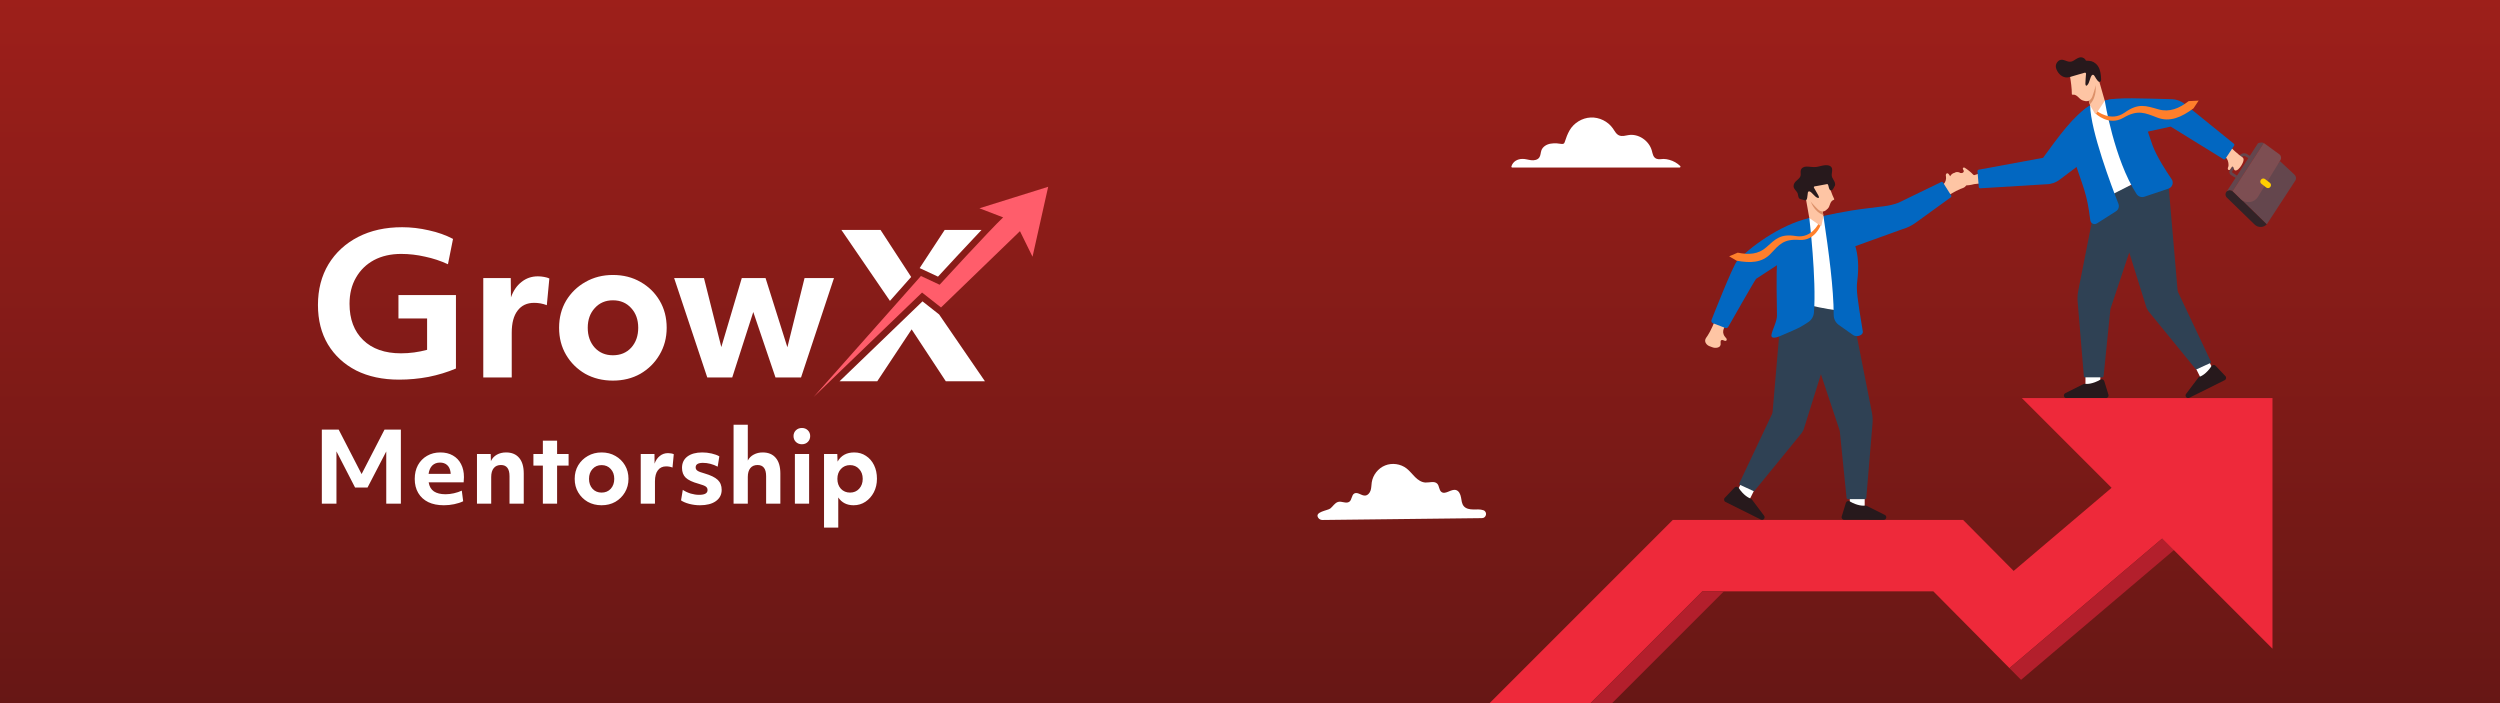 <svg xmlns="http://www.w3.org/2000/svg" width="1920" height="540" viewBox="0 0 1920 540" fill="none"><rect x="0" y="0" width="1920" height="540" fill="#808080" stroke="none"/><g clip-path="url(#clip0_4_2)"><rect width="1920" height="540" fill="url(#paint0_linear_4_2)"></rect><path d="M1711.82 370.081L1543.27 513.129L1484.79 454.135H1307.42L1076.56 685H999L1284.71 399.293H1507.65L1546.48 438.468L1676.33 328.268L1711.82 370.081Z" fill="#EE293A"></path><path d="M1711.81 386.631L1552.17 522.121L1543.26 513.13L1703.65 377.012L1711.81 386.631Z" fill="#B31F2C"></path><path d="M1323.98 454.135L1093.11 685H1076.56L1307.42 454.135H1323.98Z" fill="#B31F2C"></path><path d="M1494.17 151.554C1494.19 151.557 1494.2 151.559 1494.22 151.559C1494.45 151.551 1494.94 151.061 1495.13 150.927C1495.47 150.696 1495.8 150.468 1496.14 150.244C1496.8 149.813 1497.46 149.393 1498.13 148.985C1499.47 148.169 1500.84 147.402 1502.24 146.685C1503.35 146.112 1504.48 145.564 1505.64 145.102C1506.8 144.644 1508.07 144.336 1509.06 143.545C1510.28 142.57 1510.51 141.042 1510.3 139.568C1510.07 137.899 1509.04 136.792 1508.14 135.452C1507.71 134.809 1507.25 134.194 1506.65 133.698C1505.51 132.756 1503.79 131.814 1502.3 132.306C1501.19 132.674 1500.65 133.51 1500.13 134.484C1499.81 135.083 1499.28 135.692 1498.6 135.662C1498.11 135.641 1497.7 135.282 1497.41 134.883C1497.13 134.485 1496.92 134.028 1496.6 133.655C1496.28 133.283 1495.79 132.996 1495.32 133.103C1494.83 133.211 1494.51 133.69 1494.42 134.176C1494.33 134.661 1494.43 135.158 1494.51 135.644C1494.82 137.449 1494.23 139.782 1492.93 141.103C1491.8 142.251 1490.36 143.05 1488.95 143.833C1488.96 143.828 1491.35 147.469 1491.57 147.8C1492.02 148.467 1492.47 149.134 1492.91 149.805C1493.15 150.158 1493.77 151.464 1494.17 151.554Z" fill="#FEC5A4"></path><path d="M1400.4 165.88C1400.4 165.88 1416.44 172.417 1413.82 180.069C1411.17 187.785 1420.29 188.382 1419.7 190.76C1420.16 188.912 1421.66 189.899 1423.54 189.552L1460.65 176.16C1464.47 175.085 1468.07 173.348 1471.28 171.024L1483.49 162.195L1498.22 151.535C1498.67 151.216 1498.79 150.605 1498.49 150.142L1492.22 140.147C1491.94 139.697 1491.36 139.533 1490.88 139.764L1474.79 147.574L1458.24 155.607C1458.24 155.607 1454.53 157.296 1447.62 158.302C1444.86 158.701 1439.16 159.409 1435.42 159.828C1417.47 161.844 1400.4 165.88 1400.4 165.88Z" fill="#0267C1"></path><path d="M1432.08 381.406H1420.66V389.908H1432.08V381.406Z" fill="white"></path><path d="M1447.57 395.474L1433.62 388.493C1433.27 388.318 1432.88 388.248 1432.49 388.298C1431.03 388.483 1426.73 388.599 1420.57 385.042C1419.46 384.4 1418.04 384.943 1417.66 386.17L1414.43 396.637C1414.04 397.916 1414.99 399.211 1416.33 399.212L1446.67 399.243C1448.77 399.245 1449.44 396.414 1447.57 395.474Z" fill="#27191C"></path><path d="M1336.97 371.496L1333.19 379.111L1343.42 384.194L1347.2 376.58L1336.97 371.496Z" fill="white"></path><path d="M1354.81 396.044L1345.43 383.586C1345.19 383.274 1344.88 383.038 1344.51 382.909C1343.12 382.425 1339.21 380.616 1335.28 374.688C1334.57 373.618 1333.05 373.473 1332.17 374.403L1324.62 382.341C1323.7 383.311 1323.98 384.897 1325.18 385.493L1352.34 399.021C1354.22 399.958 1356.08 397.721 1354.81 396.044Z" fill="#27191C"></path><path d="M1400.4 165.88L1410.56 183.437L1411.62 240.303L1388.77 238.177L1385.31 172.63L1389.56 167.464L1400.4 165.88Z" fill="white"></path><path d="M1432.55 383.324H1419.06C1418.59 383.324 1418.43 382.991 1418.16 382.439L1412.93 330.849L1398.47 287.428L1385.2 329.915C1384.8 330.743 1384.36 331.552 1383.88 332.34L1347.39 377.038C1347.09 377.266 1346.67 377.246 1346.39 376.992L1335.89 372.168C1335.58 371.881 1335.71 371.526 1335.84 371.081L1360.99 317.842C1361.15 317.377 1361.26 316.902 1361.34 316.42L1368.78 229.939C1388.82 234.084 1407.17 239.074 1422.31 239.328L1437.62 316.795C1438.17 319.59 1438.33 322.449 1438.09 325.288L1433.28 382.802C1433.17 383.114 1432.88 383.324 1432.55 383.324Z" fill="#2F4154"></path><path d="M1400.4 165.88C1400.4 165.88 1432.25 169.843 1426.35 216.126C1425.51 222.652 1426.35 228.621 1430.63 254.536C1431.14 257.6 1425.83 259.172 1423.29 257.381L1412.23 249.578C1409.78 247.845 1408.3 245.034 1408.29 242.03C1408.21 221.264 1404.66 194.687 1400.4 165.88Z" fill="#0267C1"></path><path d="M1316.86 246.617C1316.84 246.623 1316.83 246.63 1316.82 246.639C1316.65 246.767 1316.53 247.408 1316.46 247.616C1316.32 247.975 1316.18 248.332 1316.04 248.689C1315.76 249.374 1315.48 250.054 1315.18 250.729C1314.58 252.078 1313.94 253.406 1313.24 254.709C1312.69 255.75 1312.12 256.777 1311.46 257.76C1310.82 258.734 1310 259.656 1309.66 260.797C1309.24 262.205 1309.89 263.509 1310.84 264.537C1311.91 265.702 1313.3 266.003 1314.71 266.558C1315.39 266.824 1316.08 267.047 1316.81 267.108C1318.2 267.224 1320.03 267.03 1320.91 265.851C1321.58 264.969 1321.54 264.036 1321.42 263.002C1321.35 262.368 1321.43 261.614 1321.97 261.272C1322.36 261.025 1322.87 261.08 1323.31 261.235C1323.74 261.389 1324.15 261.632 1324.59 261.748C1325.04 261.864 1325.57 261.823 1325.88 261.483C1326.2 261.141 1326.19 260.597 1326 260.175C1325.81 259.753 1325.46 259.421 1325.14 259.09C1323.93 257.861 1323.13 255.742 1323.43 254.022C1323.69 252.526 1324.37 251.141 1325.03 249.779C1325.03 249.787 1321.23 248.255 1320.88 248.119C1320.18 247.846 1319.47 247.572 1318.77 247.292C1318.4 247.145 1317.22 246.468 1316.86 246.617Z" fill="#FEC5A4"></path><path d="M1389.56 167.464L1372.36 198.696L1348.69 214.128C1347.98 214.602 1327.43 250.797 1327.43 250.797C1327.01 251.748 1325.92 252.199 1324.94 251.827L1315.57 248.228C1314.59 247.854 1314.08 246.77 1314.42 245.776C1314.42 245.776 1330.7 204.199 1333.99 200.596C1343.05 190.663 1366.57 172.688 1389.56 167.464Z" fill="#0267C1"></path><path d="M1389.55 167.465C1369.05 175.177 1365.99 193.32 1364.96 200.693C1363.93 208.066 1364.71 235.232 1364.71 242.434C1364.71 247 1361.27 252.887 1360.51 256.93C1359.73 261.109 1365.65 258.767 1367.47 257.942C1372.34 255.727 1380.19 252.796 1384.69 249.953L1388.56 247.511C1391.18 245.859 1392.86 243.074 1393.11 239.99C1395.14 214.769 1389.57 167.598 1389.55 167.465Z" fill="#0267C1"></path><path d="M1396.76 171.443C1396.76 171.443 1391.34 183.291 1379.35 181.311C1367.36 179.332 1363.61 183.578 1356.5 189.92C1350.46 195.304 1343.02 195.795 1334.58 194.042L1327.99 196.843L1333.71 200.205C1344.26 202.182 1353.33 201.821 1359.85 194.872C1366.37 187.922 1369.73 183.358 1381.85 184.263C1393.97 185.169 1398.31 172.886 1398.31 172.886L1396.76 171.443Z" fill="#FF7F2B"></path><path d="M1386.58 150.696L1389.55 167.465L1397.83 173.242C1398.18 173.561 1398.75 173.444 1398.94 173.009L1400.4 165.881L1400.28 165.126L1400.15 164.261L1399.04 157.235L1398.93 156.533L1386.58 150.696Z" fill="#FEC5A4"></path><path d="M1390.6 154.529C1390.6 154.529 1392.92 162.478 1400.28 165.126L1400.15 164.261L1399.04 157.235L1390.6 154.529Z" fill="#DD9169"></path><path d="M1404.33 141.078C1405.25 144.352 1407.02 149.571 1408.55 152.608C1408.63 152.782 1408.72 152.976 1408.67 153.163C1408.59 153.443 1408.26 153.539 1407.98 153.637C1406.72 154.092 1405.99 155.409 1405.52 156.67C1405.04 157.931 1404.67 159.299 1403.72 160.245C1402.76 161.191 1401.65 162.206 1400.26 162.397C1398.77 162.601 1397.07 161.774 1396.08 160.695C1393.27 158.007 1389.74 153.97 1385.98 149.501L1386.55 141.247L1404.33 141.078Z" fill="#FEC5A4"></path><path d="M1378.05 140.746C1378.76 139.488 1379.89 138.614 1380.94 137.67C1381.75 136.95 1382.51 136.112 1382.8 135.041C1383.16 133.68 1382.66 132.256 1382.97 130.888C1383.45 128.848 1385.48 127.931 1387.41 127.931C1389.85 127.928 1392.28 128.514 1394.73 128.239C1395.16 128.191 1395.58 128.121 1396 128.039C1396.71 127.822 1397.41 127.652 1398.12 127.545C1399.38 127.233 1400.65 126.927 1401.97 126.861C1404.12 126.753 1406.73 127.334 1407.07 129.791C1407.14 130.32 1407.12 130.853 1407.07 131.389C1406.92 133.025 1406.43 134.682 1407.11 136.248C1407.66 137.535 1408.71 138.839 1409.17 140.223C1409.45 141.055 1409.51 141.915 1409.12 142.82C1409 143.095 1408.84 143.335 1408.65 143.536C1408.56 143.803 1408.45 144.062 1408.32 144.314C1407.96 145.01 1407.48 145.841 1406.71 146.126C1406.05 146.365 1405.47 146.065 1405.12 145.501C1404.43 144.361 1404.45 143.007 1403.91 141.802C1403.6 141.102 1402.76 141.453 1402.19 141.566C1400.47 141.895 1399.62 142.071 1397.9 142.375C1396.96 142.543 1396.02 142.717 1395.08 142.894C1394.53 142.997 1393.01 142.972 1393.02 143.787C1393.03 144.219 1393.34 144.592 1393.56 144.943C1394.56 146.56 1395.46 148.263 1396.4 149.922C1396.64 150.342 1397.45 151.939 1396.49 152.056C1396.35 152.073 1396.21 152.038 1396.08 151.995C1394.76 151.598 1393.71 150.524 1392.8 149.541C1392.34 149.046 1391.88 148.542 1391.37 148.091C1390.91 147.687 1390.24 147.082 1389.61 146.98C1388.61 146.823 1388.42 147.746 1388.35 148.525C1388.34 148.628 1388.34 148.728 1388.33 148.822C1388.27 149.64 1388.14 150.451 1388 151.26C1387.87 152.029 1387.86 152.962 1387.24 153.521C1386.45 154.236 1385.21 153.571 1384.38 153.319C1383.58 153.075 1382.1 152.96 1381.61 152.167C1380.99 151.175 1381 149.968 1380.7 148.87C1380.09 146.619 1377.55 145.531 1377.46 143.039C1377.43 142.191 1377.66 141.431 1378.05 140.746Z" fill="#27191C"></path><path d="M1613.06 287.889H1601.64V296.392H1613.06V287.889Z" fill="white"></path><path d="M1586.16 301.957L1600.1 294.977C1600.45 294.802 1600.84 294.732 1601.23 294.781C1602.69 294.966 1606.99 295.082 1613.15 291.525C1614.26 290.883 1615.68 291.427 1616.06 292.654L1619.29 303.121C1619.68 304.4 1618.73 305.695 1617.39 305.697L1587.05 305.727C1584.95 305.729 1584.28 302.897 1586.16 301.957Z" fill="#27191C"></path><path d="M1696.72 277.933L1686.49 283.016L1690.27 290.63L1700.5 285.547L1696.72 277.933Z" fill="white"></path><path d="M1678.91 302.527L1688.29 290.07C1688.53 289.758 1688.85 289.521 1689.22 289.393C1690.6 288.909 1694.51 287.099 1698.44 281.171C1699.16 280.101 1700.67 279.956 1701.55 280.887L1709.1 288.825C1710.02 289.795 1709.74 291.38 1708.54 291.977L1681.39 305.505C1679.51 306.442 1677.65 304.205 1678.91 302.527Z" fill="#27191C"></path><path d="M1601.17 289.808H1614.66C1615.13 289.808 1615.29 289.474 1615.56 288.922L1620.79 237.331L1635.25 193.909L1648.53 236.398C1648.93 237.225 1649.37 238.034 1649.84 238.822L1686.33 283.521C1686.63 283.749 1687.05 283.729 1687.33 283.476L1697.83 278.651C1698.15 278.364 1698.01 278.009 1697.89 277.564L1672.73 224.325C1672.58 223.86 1672.46 223.384 1672.38 222.902L1664.94 136.42C1644.91 140.565 1626.55 145.555 1611.41 145.809L1596.1 223.278C1595.55 226.073 1595.39 228.931 1595.63 231.771L1600.44 289.285C1600.55 289.598 1600.84 289.808 1601.17 289.808Z" fill="#2F4154"></path><path d="M1515.46 134.149C1513.7 132.215 1510.61 129.826 1508.84 128.792C1508.41 128.538 1507.83 128.636 1507.55 129.058C1507.1 129.758 1508.06 130.485 1508.19 131.284C1508.32 132.079 1507.53 132.771 1506.74 132.899C1505.94 133.027 1505.14 132.772 1504.35 132.622C1502.03 132.183 1499.41 132.728 1498.03 134.869C1497.57 135.579 1497.34 136.428 1497.41 137.27C1497.6 139.606 1499.68 140.698 1501.64 141.341C1506.08 142.797 1511.56 142.734 1516.05 141.428L1520.25 140.94L1519.95 133.318L1516.51 134.431C1516.13 134.551 1515.72 134.44 1515.46 134.149Z" fill="#FEC5A4"></path><path d="M1518.71 131.51L1519.71 143.597C1519.76 144.17 1520.24 144.611 1520.81 144.611L1571.42 141.518C1575.24 141.514 1578.94 140.232 1581.95 137.877L1620.37 109.04L1605.25 80.948C1592.61 88.46 1580.87 105.071 1569.08 121.196L1519.62 130.331C1519.06 130.43 1518.67 130.941 1518.71 131.51Z" fill="#0267C1"></path><path d="M1740.88 172.305L1720.23 152.23L1750.09 125.069L1750.94 123.672L1762.19 134.166C1763.47 135.359 1763.71 137.299 1762.75 138.765L1740.88 172.305Z" fill="#64464D"></path><path d="M1718.24 135.053L1714.44 132.516C1714.2 132.208 1714.19 131.778 1714.42 131.453L1721.74 120.766C1722.08 120.264 1722.6 119.939 1723.21 119.854C1723.21 119.854 1723.22 119.853 1723.22 119.853C1723.66 119.789 1724.1 119.902 1724.48 120.124L1728.12 122.227L1729.36 120.619L1726.23 118.664C1724.28 117.07 1721.4 117.483 1719.97 119.556L1712.65 130.245C1711.73 131.594 1712.03 133.437 1713.35 134.412L1717.02 136.632L1718.24 135.053Z" fill="#64464D"></path><path d="M1740.88 172.305C1739.61 173.617 1737.92 174.287 1736.23 174.311C1734.53 174.335 1732.83 173.713 1731.52 172.437L1710.2 151.716C1708.89 150.442 1708.86 148.343 1710.13 147.033C1710.77 146.377 1711.62 146.042 1712.46 146.03C1713.24 146.019 1714.01 146.278 1714.64 146.805C1714.7 146.856 1714.76 146.909 1714.82 146.967L1740.88 172.305Z" fill="#322327"></path><path d="M1714.64 146.805C1714.01 146.278 1713.24 146.019 1712.47 146.03C1711.62 146.042 1710.77 146.378 1710.14 147.033L1734.12 110.033C1734.12 110.033 1736.48 108.883 1738.61 109.829L1714.64 146.805Z" fill="#64464D"></path><path d="M1734.12 151.16C1731.25 155.842 1724.78 156.655 1720.85 152.829L1714.82 146.967C1714.76 146.909 1714.7 146.856 1714.64 146.805L1738.61 109.829L1750.51 118.488C1751.92 119.514 1752.3 121.45 1751.39 122.938L1750.94 123.672L1750.09 125.069L1734.12 151.16Z" fill="#7D4E52"></path><path d="M1740.49 144.039L1736.75 141.148C1735.8 140.415 1735.63 139.052 1736.36 138.103L1736.5 137.92C1737.24 136.972 1738.6 136.797 1739.55 137.53L1743.29 140.42C1744.24 141.154 1744.41 142.517 1743.68 143.465L1743.54 143.649C1742.8 144.597 1741.44 144.772 1740.49 144.039Z" fill="#FECE00"></path><path d="M1711.54 130.528C1711.86 130.669 1712.23 130.594 1712.54 130.422C1712.57 130.362 1712.61 130.302 1712.65 130.246L1714.14 128.075C1714.16 128.03 1714.18 127.997 1714.21 127.97C1714.26 127.912 1714.32 127.884 1714.4 127.894C1715.3 128.036 1715.43 128.91 1715.64 129.667C1715.7 129.885 1715.76 130.091 1715.86 130.268C1716.16 130.854 1716.78 131.054 1717.42 130.884C1718.68 130.542 1719.6 129.489 1720.37 128.496C1721.15 127.495 1721.81 126.402 1722.34 125.247C1722.93 123.949 1723.68 121.874 1722.24 120.837C1722.12 120.751 1722 120.667 1721.88 120.58C1721.3 120.165 1720.72 119.755 1720.14 119.325C1719.94 119.171 1719.73 119.011 1719.53 118.85C1718.43 117.977 1717.36 117.061 1716.33 116.109C1715.81 115.632 1715.3 115.149 1714.8 114.656C1714.54 114.399 1714.28 114.139 1714.03 113.877C1713.88 113.725 1713.54 113.207 1713.34 113.161C1713.33 113.158 1713.31 113.158 1713.3 113.158C1712.92 113.167 1712.15 114.203 1711.88 114.471C1711.38 114.983 1710.86 115.492 1710.35 115.998C1710.1 116.25 1707.38 119.014 1707.36 119.024C1708.46 119.96 1709.58 120.913 1710.37 122.122C1711.28 123.51 1711.87 126.624 1711.28 128.156C1711.13 128.567 1710.95 128.987 1710.94 129.43C1710.94 129.872 1711.14 130.349 1711.54 130.528Z" fill="#FEC5A4"></path><path d="M1709.13 121.942L1715.81 111.822C1716.13 111.341 1716.02 110.698 1715.57 110.343L1677.82 79.805C1674.81 77.45 1671.11 76.169 1667.29 76.165C1647.72 75.797 1624.37 74.323 1616.46 77.369L1619.86 107.553L1667.1 97.231L1707.68 122.307C1708.19 122.576 1708.81 122.418 1709.13 121.942Z" fill="#0267C1"></path><path d="M1605.25 80.948L1600.47 92.397L1620.49 150.152L1640.97 139.76L1624.14 85.467L1616.46 77.369L1605.25 80.948Z" fill="white"></path><path d="M1605.25 80.948C1605.25 80.948 1583.04 92.308 1591.86 119.49C1600.05 144.743 1602.71 147.636 1605.34 169.156C1605.63 171.593 1608.37 172.889 1610.44 171.571L1625.06 162.271C1626.99 161.042 1627.78 158.618 1626.94 156.487C1621.9 143.668 1605.52 100.497 1605.25 80.948Z" fill="#0267C1"></path><path d="M1616.46 77.369C1616.46 77.369 1623.73 122.468 1640.83 148.939C1642.13 150.955 1644.63 151.845 1646.9 151.08L1665.38 144.867C1668.4 143.851 1669.61 140.231 1667.81 137.602C1663.53 131.345 1656.61 120.613 1653.28 111.965C1648.25 98.916 1643.53 69.822 1616.46 77.369Z" fill="#0267C1"></path><path d="M1610.3 85.145C1610.3 85.145 1621.1 94.019 1631.73 86.466C1642.36 78.912 1647.98 81.239 1657.82 84.006C1666.17 86.355 1673.58 83.325 1680.88 77.664L1688.56 77.26L1684.63 83.195C1675.38 90.069 1666.47 93.989 1656.92 90.357C1647.36 86.726 1641.97 83.909 1630.71 90.486C1619.46 97.064 1609.49 87.265 1609.49 87.265L1610.3 85.145Z" fill="#FF7F2B"></path><path d="M1611.43 59.804L1616.46 77.369L1610.11 86.999C1609.92 87.474 1609.32 87.626 1608.93 87.3L1605.25 80.948L1605.01 80.164L1604.74 79.266L1602.5 71.972L1602.27 71.243L1611.43 59.804Z" fill="#FEC5A4"></path><path d="M1609.36 65.39C1609.36 65.39 1610.86 74.147 1605.01 80.164L1604.74 79.266L1602.5 71.972L1609.36 65.39Z" fill="#DD9169"></path><path d="M1589.79 58.886C1590.45 62.473 1591.2 68.339 1591.16 71.985C1591.15 72.194 1591.16 72.424 1591.3 72.579C1591.5 72.812 1591.87 72.747 1592.18 72.713C1593.62 72.555 1594.94 73.483 1595.99 74.476C1597.04 75.469 1598.04 76.614 1599.41 77.075C1600.78 77.536 1602.32 77.993 1603.75 77.523C1605.28 77.02 1606.53 75.421 1606.98 73.915C1608.42 70 1609.93 64.446 1611.45 58.369L1607.01 50.681L1589.79 58.886Z" fill="#FEC5A4"></path><path d="M1609.47 48.804C1608.53 48.016 1607.47 47.382 1606.31 47.043C1605.01 46.666 1603.64 46.634 1602.3 46.597C1602.26 46.595 1602.15 46.599 1602.01 46.6C1601.85 46.259 1601.57 45.758 1601.52 45.701C1601.31 45.406 1601.05 45.148 1600.75 44.928C1600.67 44.86 1600.58 44.796 1600.49 44.736C1598.83 43.656 1597.28 43.902 1595.81 44.595C1594.73 45.093 1593.7 45.829 1592.69 46.46C1592.13 46.817 1591.56 47.077 1590.97 47.232C1590.18 47.447 1589.35 47.468 1588.46 47.274C1586.84 46.928 1585.39 46 1583.71 45.883C1581.13 45.708 1579.05 48.166 1578.87 50.585C1578.83 51.156 1578.89 51.74 1579.05 52.292C1579.99 55.655 1582.74 58.873 1586.34 59.427C1587.87 59.661 1589.38 59.238 1590.83 58.793C1592.74 58.202 1594.67 57.649 1596.6 57.107C1597.59 56.83 1598.58 56.556 1599.56 56.283C1600.14 56.122 1601.59 55.385 1601.97 56.177C1602.17 56.599 1602.04 57.101 1601.99 57.541C1601.78 59.576 1601.72 61.636 1601.6 63.678C1601.57 64.197 1601.53 66.123 1602.52 65.778C1602.66 65.729 1602.77 65.631 1602.88 65.53C1603.97 64.521 1604.47 62.998 1604.89 61.617C1605.1 60.921 1605.31 60.221 1605.59 59.547C1605.84 58.94 1606.2 58.042 1606.76 57.652C1607.77 56.946 1608.42 58.063 1608.86 58.824C1609.52 59.962 1610.18 61.002 1611.01 62.01C1611.31 62.37 1611.67 62.711 1612.12 62.839C1613.37 63.192 1613.69 61.7 1613.66 60.783C1613.64 59.874 1613.58 58.966 1613.48 58.062C1613.11 54.602 1612.26 51.142 1609.47 48.804Z" fill="#27191C"></path><path d="M1745.26 498.204L1552.79 305.727H1745.26V498.204Z" fill="#EE293A"></path><path d="M1161.45 128.689H1289.89C1290.53 128.689 1290.85 127.912 1290.39 127.471C1288.08 125.247 1285.21 123.617 1282.12 122.776C1280.68 122.384 1279.16 122.051 1277.66 122.074C1275.89 122.102 1274.08 122.582 1272.34 121.974C1269.6 121.011 1269.28 118.126 1268.61 115.694C1266.51 108.068 1258.35 102.414 1250.55 103.774C1248.37 104.155 1245.95 104.878 1243.77 104.112C1241.29 103.244 1240.11 100.65 1238.71 98.639C1234.91 93.216 1228.24 89.936 1221.63 90.243C1215.01 90.55 1208.68 94.433 1205.4 100.184C1203.88 102.847 1202.71 105.925 1201.79 108.84C1201.6 109.429 1201.39 110.069 1200.8 110.353C1200.4 110.542 1199.94 110.572 1199.5 110.561C1198.08 110.527 1196.7 110.104 1195.29 110.057C1193.87 110.011 1192.39 110.111 1190.99 110.315C1187.93 110.761 1184.87 112.553 1183.8 115.458C1183.14 117.269 1183.27 119.389 1182.16 120.969C1180.86 122.828 1178.28 123.285 1176.02 123.04C1173.77 122.796 1171.57 122.017 1169.3 122.039C1165.26 122.08 1161.91 124.071 1160.77 127.767C1160.63 128.224 1160.97 128.689 1161.45 128.689Z" fill="white"></path><path d="M1036.24 385.369C1038.34 383.924 1037.9 380.218 1040.13 378.981C1042.67 377.575 1045.52 380.793 1048.41 380.599C1050.47 380.46 1052.03 378.567 1052.65 376.595C1053.26 374.622 1053.19 372.509 1053.5 370.466C1054.36 364.75 1058.41 359.62 1063.77 357.462C1069.13 355.303 1075.61 356.196 1080.19 359.724C1082.65 361.618 1084.52 364.153 1086.73 366.341C1088.93 368.528 1091.67 370.451 1094.78 370.583C1097.9 370.716 1101.62 369.206 1103.79 371.457C1105.46 373.197 1105.09 376.36 1107.01 377.817C1110.14 380.184 1114.44 375.286 1118.21 376.355C1120.51 377.007 1121.61 379.609 1122.05 381.957C1122.48 384.305 1122.63 386.873 1124.16 388.706C1125.85 390.729 1128.73 391.243 1131.37 391.268C1134 391.292 1136.73 390.975 1139.21 391.852C1139.24 391.861 1139.26 391.87 1139.29 391.879C1142.51 393.065 1141.62 397.882 1138.18 397.922L1015.64 399.344C1014.39 399.358 1013.18 398.789 1012.46 397.761C1009.17 393.019 1019.67 392.175 1021.75 390.472C1023.72 388.87 1025.01 386.339 1027.54 385.507C1030.32 384.591 1033.73 387.09 1036.24 385.369Z" fill="white"></path><path d="M350.167 283.027C343.58 285.821 336.545 287.967 329.06 289.464C321.675 290.861 314.141 291.56 306.457 291.56C293.883 291.56 282.905 289.214 273.525 284.524C264.244 279.734 257.009 273.048 251.819 264.465C246.73 255.883 244.185 245.804 244.185 234.228C244.185 222.352 246.88 211.924 252.269 202.942C257.757 193.961 265.342 186.975 275.022 181.986C284.702 176.996 295.978 174.501 308.852 174.501C315.638 174.501 322.474 175.299 329.36 176.896C336.245 178.393 342.433 180.588 347.921 183.482L344.029 202.942C338.441 200.348 332.553 198.402 326.366 197.104C320.278 195.707 314.191 195.009 308.103 195.009C300.12 195.009 293.134 196.605 287.147 199.799C281.259 202.992 276.668 207.483 273.375 213.271C270.082 218.959 268.435 225.646 268.435 233.33C268.435 245.105 271.928 254.386 278.914 261.172C285.899 267.958 295.579 271.351 307.954 271.351C314.74 271.351 321.426 270.453 328.012 268.657V244.557H306.008V226.594H350.167V283.027ZM371.156 213.57H392.263L392.412 228.39C394.209 223.3 396.903 219.359 400.496 216.564C404.088 213.67 408.28 212.223 413.07 212.223C414.666 212.223 416.263 212.373 417.86 212.672C419.556 212.972 420.904 213.371 421.901 213.87L419.955 234.378C416.862 233.18 413.619 232.581 410.226 232.581C404.737 232.581 400.496 234.577 397.502 238.569C394.508 242.461 393.011 248.099 393.011 255.484V289.913H371.156V213.57ZM470.696 292.308C462.812 292.308 455.727 290.562 449.44 287.069C443.253 283.476 438.363 278.636 434.77 272.549C431.178 266.461 429.381 259.526 429.381 251.742C429.381 243.958 431.178 237.022 434.77 230.935C438.463 224.847 443.402 220.057 449.59 216.564C455.877 212.972 462.912 211.175 470.696 211.175C478.68 211.175 485.765 212.972 491.952 216.564C498.14 220.057 503.029 224.847 506.622 230.935C510.215 237.022 512.011 243.958 512.011 251.742C512.011 259.426 510.165 266.362 506.472 272.549C502.88 278.636 497.99 283.476 491.803 287.069C485.615 290.562 478.58 292.308 470.696 292.308ZM490.156 251.742C490.156 245.554 488.36 240.515 484.767 236.623C481.175 232.631 476.484 230.635 470.696 230.635C465.008 230.635 460.367 232.631 456.775 236.623C453.182 240.515 451.386 245.554 451.386 251.742C451.386 257.929 453.182 263.018 456.775 267.01C460.367 270.902 465.008 272.848 470.696 272.848C476.484 272.848 481.175 270.902 484.767 267.01C488.36 263.018 490.156 257.929 490.156 251.742ZM517.741 213.57H540.644L553.967 266.561L569.684 213.57H587.947L604.712 266.711L617.885 213.57H640.488L615.19 289.913H595.581L578.516 239.617L562.349 289.913H543.189L517.741 213.57Z" fill="white"></path><g clip-path="url(#clip1_4_2)"><path d="M753.808 176.593H725.514L706.299 205.887L720.385 212.457C726.458 205.86 741.92 189.099 753.808 176.593Z" fill="white"></path><path d="M699.774 212.7L676.249 176.593H646.188L683.476 231.076L699.774 212.7Z" fill="white"></path><path d="M708.476 231.441L644.796 292.789H673.745L700.133 252.951L726.353 292.789H756.415L721.22 241.465L708.476 231.441Z" fill="white"></path><path d="M778.593 151.709L752.192 159.962L770.415 166.956C760.855 175.918 721.625 218.677 721.625 218.677L707.259 211.976L624.894 304.841L708.133 224.666L722.704 236.125L783.333 177.532L792.979 197.165L798.99 170.31L805 143.455L778.593 151.709Z" fill="#FF5D6B"></path></g><path d="M247.17 329.958H260.118L277.707 364.088L295.295 329.958H307.869V386.841H296.643V346.724L282.272 374.416H272.692L258.396 346.649V386.841H247.17V329.958ZM340.896 388.038C336.255 388.038 332.263 387.24 328.92 385.643C325.577 383.997 323.008 381.652 321.211 378.608C319.415 375.564 318.517 371.971 318.517 367.83C318.517 363.788 319.34 360.246 320.987 357.202C322.683 354.158 325.003 351.788 327.947 350.092C330.941 348.345 334.359 347.472 338.201 347.472C341.894 347.472 345.087 348.245 347.781 349.792C350.526 351.339 352.622 353.535 354.069 356.379C355.565 359.223 356.314 362.566 356.314 366.408C356.314 367.655 356.239 369.003 356.089 370.45H329.22C329.719 373.593 331.066 375.913 333.261 377.41C335.457 378.857 338.426 379.581 342.168 379.581C344.264 379.581 346.409 379.331 348.605 378.832C350.8 378.333 352.821 377.66 354.667 376.812L355.715 384.97C353.769 385.918 351.474 386.666 348.829 387.215C346.235 387.764 343.59 388.038 340.896 388.038ZM337.902 355.256C335.507 355.256 333.536 356.004 331.989 357.501C330.492 358.998 329.544 361.144 329.145 363.938H346.135C346.135 363.389 346.085 362.89 345.985 362.441C345.636 360.146 344.763 358.375 343.366 357.127C341.968 355.88 340.147 355.256 337.902 355.256ZM366.314 348.67H376.867L377.017 354.133C378.015 351.988 379.537 350.341 381.582 349.193C383.628 348.046 385.998 347.472 388.693 347.472C393.034 347.472 396.377 348.869 398.722 351.663C401.067 354.408 402.24 358.399 402.24 363.639V386.841H391.312V365.734C391.312 359.996 389.117 357.127 384.726 357.127C382.331 357.127 380.485 357.925 379.187 359.522C377.89 361.119 377.241 363.389 377.241 366.333V386.841H366.314V348.67ZM416.92 357.576H409.66V348.67H416.92V338.416H427.848V348.67H436.679V357.576H427.848V386.841H416.92V357.576ZM462.02 388.038C458.079 388.038 454.536 387.165 451.392 385.419C448.299 383.622 445.854 381.202 444.058 378.159C442.261 375.115 441.363 371.647 441.363 367.755C441.363 363.863 442.261 360.395 444.058 357.352C445.904 354.308 448.374 351.913 451.467 350.166C454.611 348.37 458.128 347.472 462.02 347.472C466.012 347.472 469.555 348.37 472.649 350.166C475.742 351.913 478.187 354.308 479.983 357.352C481.78 360.395 482.678 363.863 482.678 367.755C482.678 371.597 481.755 375.065 479.909 378.159C478.112 381.202 475.667 383.622 472.574 385.419C469.48 387.165 465.962 388.038 462.02 388.038ZM471.75 367.755C471.75 364.662 470.852 362.142 469.056 360.196C467.26 358.2 464.915 357.202 462.02 357.202C459.176 357.202 456.856 358.2 455.06 360.196C453.264 362.142 452.365 364.662 452.365 367.755C452.365 370.849 453.264 373.394 455.06 375.389C456.856 377.335 459.176 378.308 462.02 378.308C464.915 378.308 467.26 377.335 469.056 375.389C470.852 373.394 471.75 370.849 471.75 367.755ZM492.084 348.67H502.637L502.712 356.079C503.61 353.535 504.957 351.564 506.754 350.166C508.55 348.719 510.646 347.996 513.041 347.996C513.839 347.996 514.637 348.071 515.436 348.22C516.284 348.37 516.958 348.57 517.457 348.819L516.484 359.073C514.937 358.474 513.315 358.175 511.619 358.175C508.874 358.175 506.754 359.173 505.257 361.169C503.76 363.115 503.011 365.934 503.011 369.626V386.841H492.084V348.67ZM524.383 376.213C526.18 377.41 528.2 378.358 530.446 379.057C532.691 379.706 534.862 380.03 536.957 380.03C541.248 380.03 543.394 378.807 543.394 376.362C543.394 375.215 542.945 374.317 542.047 373.668C541.149 373.019 539.278 372.296 536.433 371.497C531.843 370.25 528.575 368.703 526.629 366.857C524.733 365.011 523.784 362.491 523.784 359.298C523.784 355.605 525.157 352.711 527.901 350.616C530.695 348.52 534.512 347.472 539.352 347.472C541.747 347.472 544.143 347.746 546.538 348.295C548.933 348.844 550.904 349.568 552.45 350.466L551.178 358.399C547.436 356.453 543.668 355.48 539.876 355.48C536.134 355.48 534.263 356.628 534.263 358.923C534.263 360.021 534.737 360.894 535.685 361.543C536.633 362.192 538.404 362.865 540.999 363.564C545.789 364.961 549.182 366.608 551.178 368.504C553.224 370.4 554.247 372.969 554.247 376.213C554.247 379.855 552.75 382.749 549.756 384.895C546.812 386.991 542.745 388.038 537.556 388.038C534.812 388.038 532.092 387.689 529.398 386.991C526.753 386.292 524.633 385.394 523.036 384.296L524.383 376.213ZM563.383 326.216H574.311V353.684C575.358 351.688 576.88 350.166 578.876 349.119C580.922 348.021 583.217 347.472 585.762 347.472C590.103 347.472 593.446 348.869 595.791 351.663C598.136 354.408 599.309 358.399 599.309 363.639V386.841H588.382V365.734C588.382 359.996 586.186 357.127 581.795 357.127C579.4 357.127 577.554 357.925 576.257 359.522C574.959 361.119 574.311 363.389 574.311 366.333V386.841H563.383V326.216ZM610.472 348.67H621.399V386.841H610.472V348.67ZM611.22 339.389C610.022 338.191 609.424 336.694 609.424 334.898C609.424 333.152 610.022 331.68 611.22 330.482C612.467 329.285 614.014 328.686 615.86 328.686C617.707 328.686 619.228 329.285 620.426 330.482C621.624 331.68 622.222 333.152 622.222 334.898C622.222 336.694 621.624 338.191 620.426 339.389C619.228 340.586 617.707 341.185 615.86 341.185C614.014 341.185 612.467 340.586 611.22 339.389ZM632.855 348.67H643.034L643.259 354.508C645.903 349.817 650.169 347.472 656.057 347.472C659.45 347.472 662.444 348.345 665.039 350.092C667.683 351.788 669.754 354.158 671.251 357.202C672.748 360.246 673.496 363.738 673.496 367.68C673.496 371.522 672.698 374.99 671.101 378.084C669.504 381.128 667.359 383.548 664.664 385.344C661.97 387.14 658.926 388.038 655.533 388.038C650.394 388.038 646.477 386.042 643.783 382.051V405.178H632.855V348.67ZM652.839 378.308C655.683 378.308 658.003 377.335 659.8 375.389C661.646 373.394 662.569 370.849 662.569 367.755C662.569 364.662 661.646 362.142 659.8 360.196C658.003 358.2 655.683 357.202 652.839 357.202C649.995 357.202 647.65 358.2 645.803 360.196C644.007 362.142 643.109 364.662 643.109 367.755C643.109 370.849 644.007 373.394 645.803 375.389C647.65 377.335 649.995 378.308 652.839 378.308Z" fill="white"></path></g><defs><linearGradient id="paint0_linear_4_2" x1="960" y1="540" x2="960" y2="0" gradientUnits="userSpaceOnUse"><stop stop-color="#671715"></stop><stop offset="1" stop-color="#9D1F1A"></stop></linearGradient><clipPath id="clip0_4_2"><rect width="1920" height="540" fill="white"></rect></clipPath><clipPath id="clip1_4_2"><rect width="180.097" height="161.386" fill="white" transform="translate(624.903 143.455)"></rect></clipPath></defs></svg>